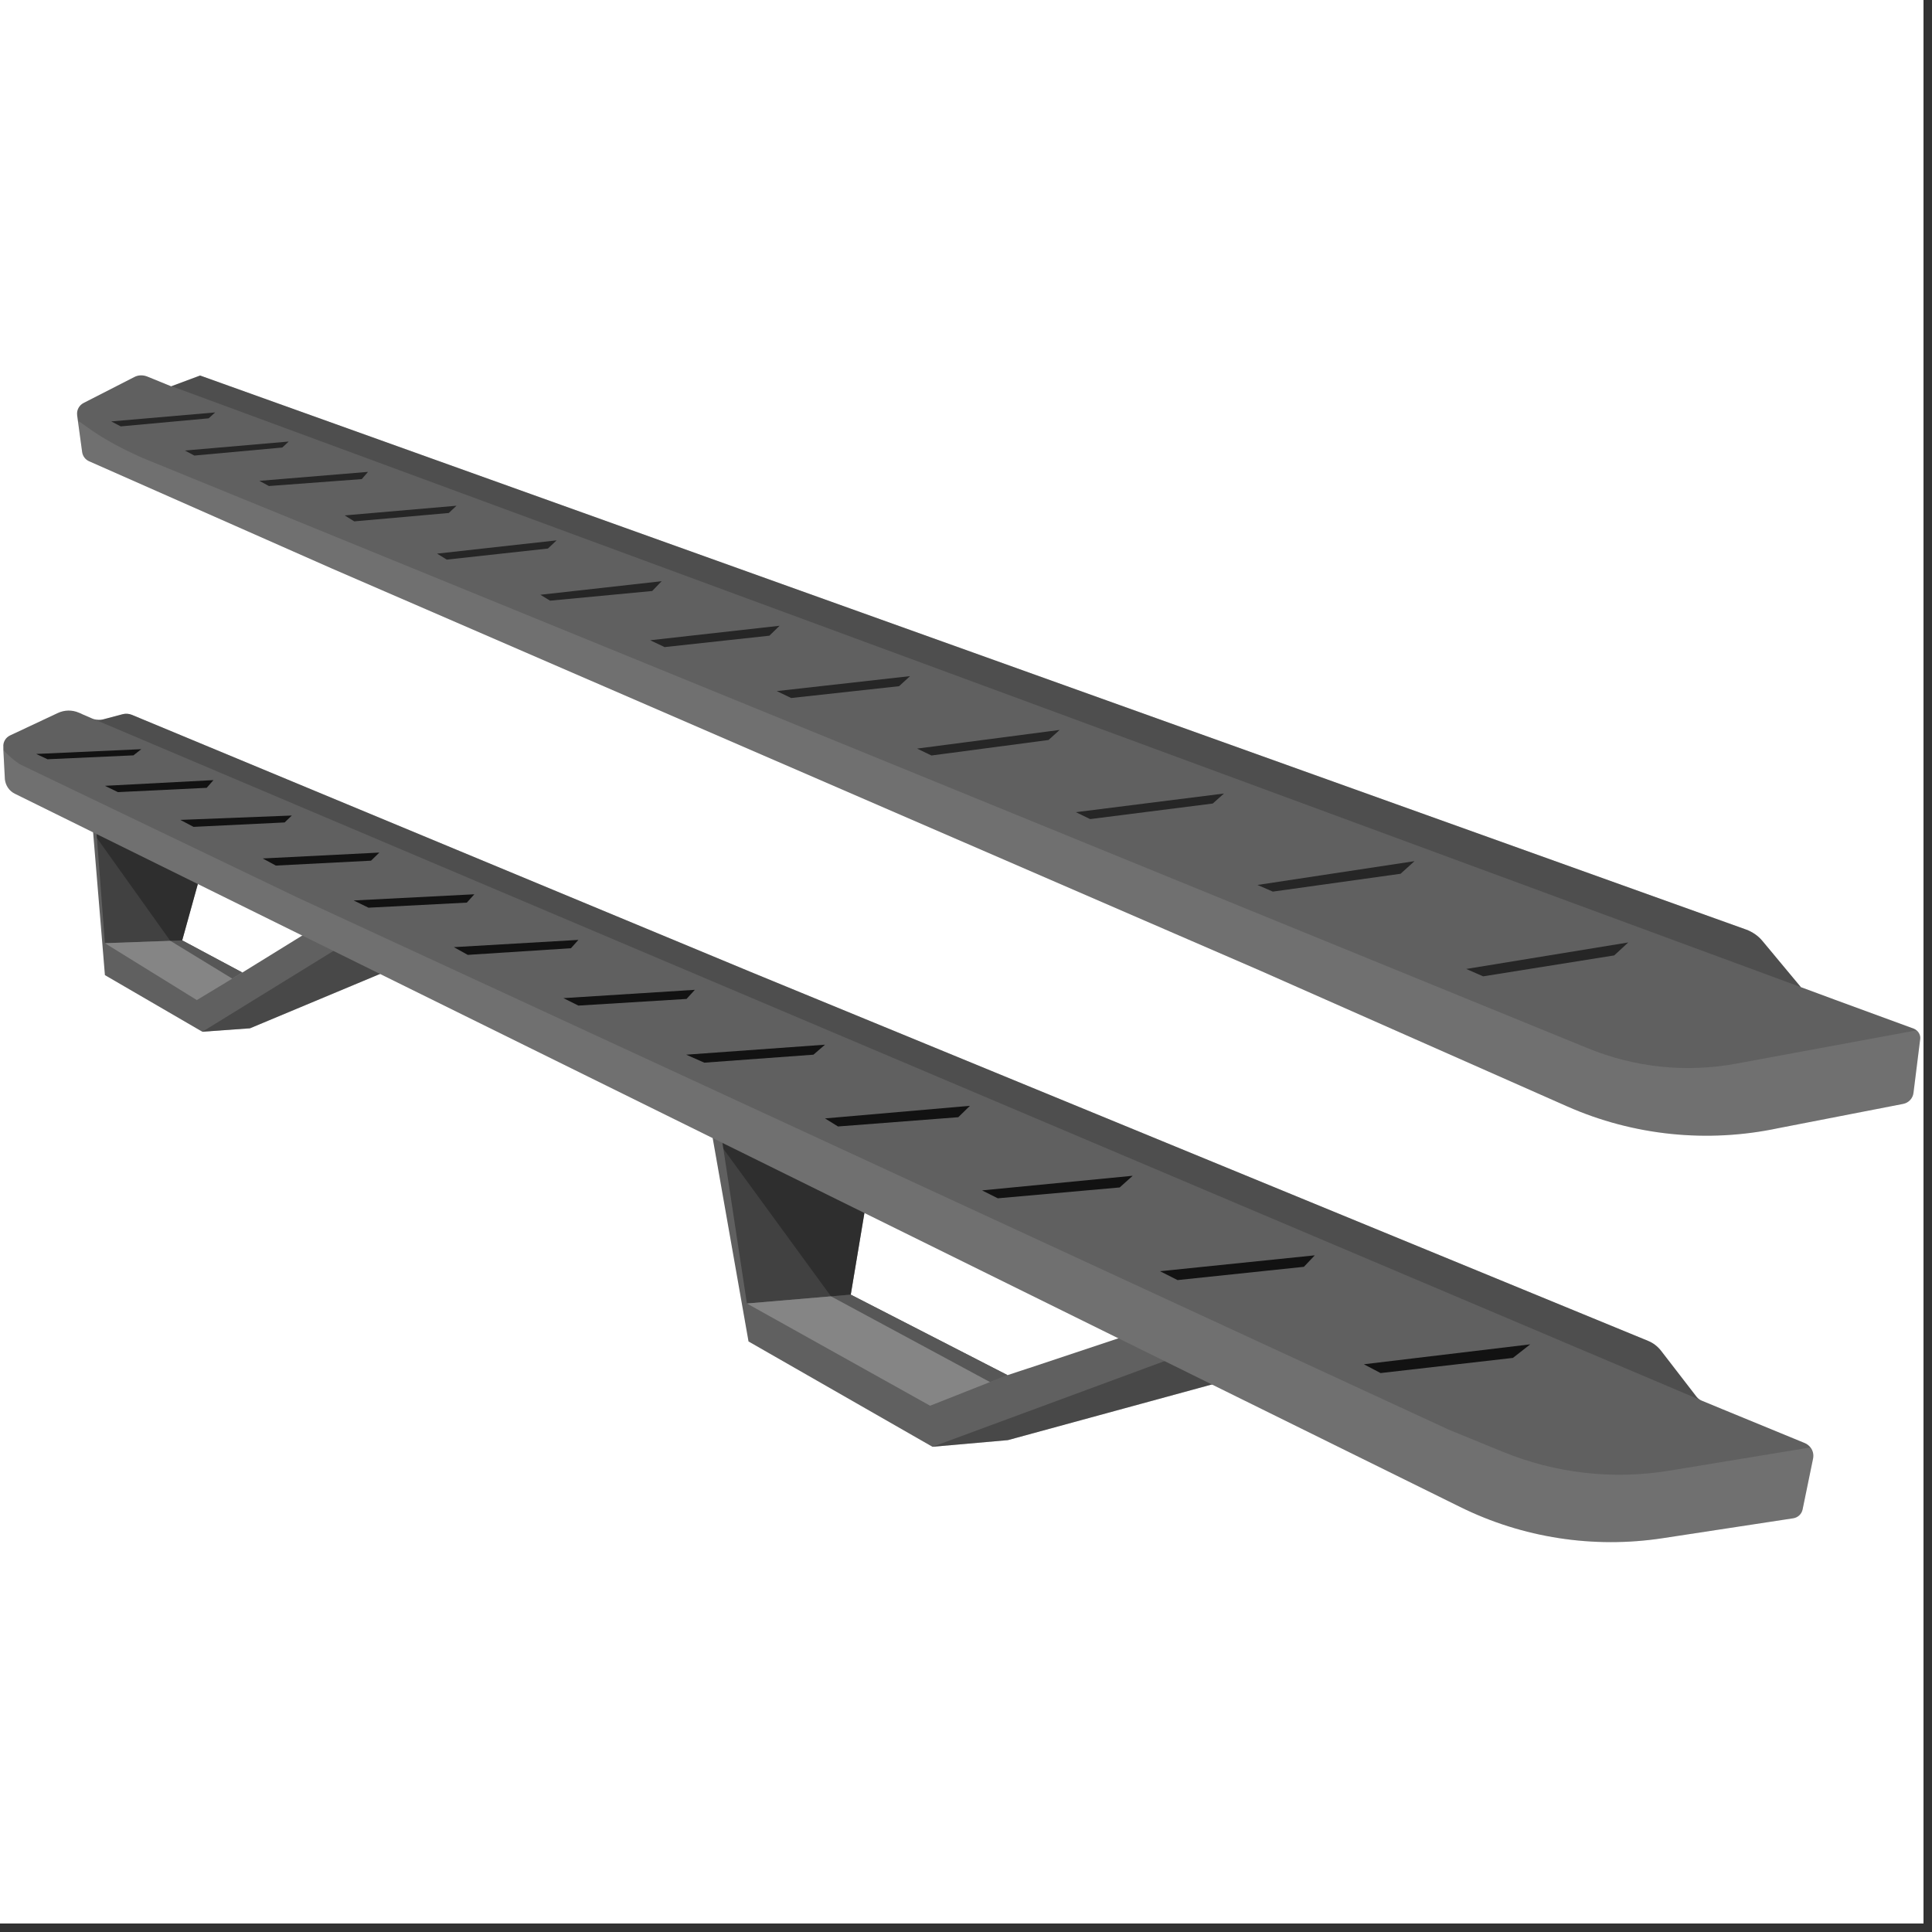 <svg xmlns="http://www.w3.org/2000/svg" xmlns:xlink="http://www.w3.org/1999/xlink" width="150" zoomAndPan="magnify" viewBox="0 0 112.5 112.5" height="150" preserveAspectRatio="xMidYMid meet" version="1.0"><rect x="0" y="0" width="112.5" height="112.5" fill="#333333" stroke="none"/><defs><clipPath id="dd6ee3d31d"><path d="M 0 0 L 112.004 0 L 112.004 112.004 L 0 112.004 Z M 0 0 " clip-rule="nonzero"/></clipPath><clipPath id="1b76393ecf"><path d="M 4 21.855 L 112 21.855 L 112 67 L 4 67 Z M 4 21.855 " clip-rule="nonzero"/></clipPath><clipPath id="47465464d3"><path d="M 9 21.855 L 105 21.855 L 105 58 L 9 58 Z M 9 21.855 " clip-rule="nonzero"/></clipPath><clipPath id="37c660908a"><path d="M 0 41 L 106 41 L 106 89.801 L 0 89.801 Z M 0 41 " clip-rule="nonzero"/></clipPath><clipPath id="abf77f69e1"><path d="M 0 43 L 106 43 L 106 89.801 L 0 89.801 Z M 0 43 " clip-rule="nonzero"/></clipPath></defs><g clip-path="url(#dd6ee3d31d)"><path fill="#ffffff" d="M 0 0 L 112.004 0 L 112.004 112.004 L 0 112.004 Z M 0 0 " fill-opacity="1" fill-rule="nonzero"/><path fill="#ffffff" d="M 0 0 L 112.004 0 L 112.004 112.004 L 0 112.004 Z M 0 0 " fill-opacity="1" fill-rule="nonzero"/></g><g clip-path="url(#1b76393ecf)"><path fill="#606060" d="M 111.812 60.512 L 111.422 63.637 C 111.383 63.961 111.137 64.219 110.816 64.281 L 103.543 65.695 C 99.414 66.57 95.113 66.129 91.258 64.426 L 73.324 56.496 L 19.293 33.09 L 5.18 26.855 C 4.969 26.758 4.82 26.562 4.785 26.332 L 4.492 24.184 C 4.492 24.184 4.492 24.172 4.492 24.164 C 4.457 23.879 4.605 23.602 4.867 23.465 L 7.816 21.957 C 8.047 21.832 8.32 21.828 8.566 21.922 L 9.762 22.41 L 9.965 22.492 L 9.98 22.492 C 9.98 22.492 11.652 21.867 11.652 21.867 L 101.668 54.125 C 102.043 54.262 102.383 54.492 102.637 54.805 L 104.863 57.48 C 104.863 57.48 106.871 58.223 106.871 58.223 L 111.438 59.898 C 111.496 59.922 111.551 59.953 111.602 59.996 C 111.75 60.117 111.84 60.316 111.812 60.512 Z M 111.812 60.512 " fill-opacity="1" fill-rule="nonzero"/></g><g clip-path="url(#47465464d3)"><path fill="#262626" d="M 104.863 57.48 L 9.98 22.484 L 11.652 21.867 L 101.668 54.125 C 102.043 54.262 102.383 54.492 102.637 54.805 Z M 104.863 57.48 " fill-opacity="0.3" fill-rule="nonzero"/></g><path fill="#ffffff" d="M 111.812 60.512 L 111.422 63.637 C 111.383 63.961 111.137 64.219 110.816 64.281 L 103.543 65.695 C 99.414 66.57 95.113 66.129 91.258 64.426 L 73.324 56.496 L 19.293 33.09 L 5.18 26.855 C 4.969 26.758 4.82 26.562 4.785 26.332 L 4.547 24.559 C 4.586 24.375 5.391 25.387 8.32 26.672 L 92.43 61.027 C 95.184 62.164 98.199 62.477 101.129 61.93 L 111.602 59.996 C 111.75 60.117 111.84 60.316 111.812 60.512 Z M 111.812 60.512 " fill-opacity="0.1" fill-rule="nonzero"/><path fill="#262626" d="M 6.477 24.539 L 7.031 24.828 L 12.152 24.359 L 12.527 24.016 Z M 6.477 24.539 " fill-opacity="1" fill-rule="nonzero"/><path fill="#262626" d="M 10.766 26.234 L 11.316 26.527 L 16.438 26.059 L 16.812 25.711 Z M 10.766 26.234 " fill-opacity="1" fill-rule="nonzero"/><path fill="#262626" d="M 15.105 28 L 15.66 28.301 L 21.066 27.898 L 21.43 27.477 Z M 15.105 28 " fill-opacity="1" fill-rule="nonzero"/><path fill="#262626" d="M 20.07 30.012 L 20.629 30.359 L 26.133 29.871 L 26.582 29.449 Z M 20.07 30.012 " fill-opacity="1" fill-rule="nonzero"/><path fill="#262626" d="M 25.449 32.238 L 26.016 32.586 L 31.906 31.941 L 32.41 31.465 Z M 25.449 32.238 " fill-opacity="1" fill-rule="nonzero"/><path fill="#262626" d="M 31.465 34.633 L 32.031 34.977 L 37.977 34.414 L 38.527 33.844 Z M 31.465 34.633 " fill-opacity="1" fill-rule="nonzero"/><path fill="#262626" d="M 37.859 37.281 L 38.699 37.68 L 44.801 37.016 L 45.395 36.438 Z M 37.859 37.281 " fill-opacity="1" fill-rule="nonzero"/><path fill="#262626" d="M 45.23 40.242 L 46.07 40.645 L 52.352 39.957 L 52.992 39.371 Z M 45.23 40.242 " fill-opacity="1" fill-rule="nonzero"/><path fill="#262626" d="M 53.402 43.59 L 54.238 43.992 L 61.055 43.09 L 61.703 42.504 Z M 53.402 43.59 " fill-opacity="1" fill-rule="nonzero"/><path fill="#262626" d="M 62.648 47.293 L 63.48 47.695 L 70.621 46.789 L 71.27 46.207 Z M 62.648 47.293 " fill-opacity="1" fill-rule="nonzero"/><path fill="#262626" d="M 73.223 51.531 L 74.117 51.918 L 81.555 50.879 L 82.367 50.145 Z M 73.223 51.531 " fill-opacity="1" fill-rule="nonzero"/><path fill="#262626" d="M 85.379 56.422 L 86.363 56.852 L 93.996 55.633 L 94.812 54.879 Z M 85.379 56.422 " fill-opacity="1" fill-rule="nonzero"/><path fill="#606060" d="M 72.301 80.145 L 58.688 83.859 L 54.297 84.246 L 43.586 78.113 L 41.41 65.762 L 50.586 69.117 L 50.488 69.711 L 50.422 70.102 L 49.539 75.387 L 58.668 80.074 L 59.875 79.676 L 59.883 79.676 L 66.277 77.547 L 69.125 78.77 Z M 72.301 80.145 " fill-opacity="1" fill-rule="nonzero"/><path fill="#121212" d="M 50.488 69.711 L 49.539 75.387 L 43.492 75.902 L 42.023 66.238 Z M 50.488 69.711 " fill-opacity="0.4" fill-rule="nonzero"/><path fill="#858585" d="M 58.668 80.074 L 54.16 81.855 L 43.492 75.902 L 49.539 75.387 Z M 58.668 80.074 " fill-opacity="1" fill-rule="nonzero"/><path fill="#121212" d="M 72.301 80.145 L 58.688 83.859 L 54.297 84.246 L 69.125 78.77 Z M 72.301 80.145 " fill-opacity="0.3" fill-rule="nonzero"/><path fill="#121212" d="M 57.648 80.477 L 48.387 75.484 L 42.125 66.902 L 42.039 66.359 L 50.422 70.102 L 49.539 75.387 L 58.668 80.074 Z M 57.648 80.477 " fill-opacity="0.4" fill-rule="nonzero"/><path fill="#606060" d="M 22.648 56.496 L 14.555 59.879 L 11.781 60.078 L 6.109 56.781 L 5.957 54.93 L 5.398 48.176 L 5.875 48.387 L 11.664 50.953 L 10.609 54.758 L 14.102 56.625 L 14.109 56.633 L 15.012 56.074 L 15.02 56.07 L 17.965 54.25 L 19.805 55.133 Z M 22.648 56.496 " fill-opacity="1" fill-rule="nonzero"/><path fill="#121212" d="M 11.664 50.953 L 10.609 54.758 L 6.109 54.922 L 5.605 48.27 Z M 11.664 50.953 " fill-opacity="0.4" fill-rule="nonzero"/><path fill="#858585" d="M 14.109 56.633 L 11.461 58.234 L 6.109 54.922 L 10.609 54.758 L 14.027 56.586 " fill-opacity="1" fill-rule="nonzero"/><path fill="#121212" d="M 22.648 56.496 L 14.555 59.879 L 11.781 60.078 L 19.805 55.133 Z M 22.648 56.496 " fill-opacity="0.3" fill-rule="nonzero"/><path fill="#121212" d="M 14.102 56.625 L 13.523 56.984 L 9.91 54.777 L 5.645 48.801 L 5.609 48.305 L 11.664 50.953 L 10.609 54.758 Z M 14.102 56.625 " fill-opacity="0.4" fill-rule="nonzero"/><g clip-path="url(#37c660908a)"><path fill="#606060" d="M 105.574 84.938 L 104.965 87.895 C 104.91 88.164 104.691 88.367 104.418 88.41 L 96.812 89.57 C 92.785 90.184 88.668 89.551 85.023 87.75 L 0.867 46.219 C 0.539 46.059 0.328 45.746 0.285 45.383 L 0.195 43.664 L 0.195 43.496 C 0.168 43.211 0.332 42.945 0.586 42.824 L 3.363 41.52 C 3.754 41.336 4.199 41.328 4.594 41.5 L 4.738 41.559 L 4.758 41.574 L 5.371 41.84 C 5.406 41.852 5.445 41.867 5.48 41.879 C 5.652 41.926 5.836 41.934 6.008 41.887 L 7.141 41.586 C 7.316 41.539 7.508 41.555 7.672 41.621 L 43.738 56.605 L 95.969 78.078 C 96.262 78.199 96.512 78.391 96.711 78.641 L 98.793 81.34 C 98.836 81.395 98.891 81.445 98.949 81.48 C 98.992 81.508 99.031 81.535 99.082 81.555 L 100.328 82.07 L 105.086 84.027 C 105.223 84.082 105.332 84.172 105.422 84.281 C 105.566 84.465 105.621 84.695 105.574 84.934 Z M 105.574 84.938 " fill-opacity="1" fill-rule="nonzero"/></g><g clip-path="url(#abf77f69e1)"><path fill="#ffffff" d="M 105.574 84.938 L 104.965 87.895 C 104.91 88.164 104.691 88.367 104.418 88.41 L 96.812 89.57 C 92.785 90.184 88.668 89.551 85.023 87.75 L 0.867 46.219 C 0.539 46.059 0.328 45.746 0.285 45.383 L 0.195 43.664 C 0.621 44.168 1.168 44.508 1.168 44.508 L 17.312 52.258 L 84.355 83.246 L 87.523 84.543 C 90.582 85.793 93.934 86.176 97.195 85.637 L 105.414 84.285 C 105.559 84.469 105.613 84.699 105.566 84.938 Z M 105.574 84.938 " fill-opacity="0.1" fill-rule="nonzero"/></g><path fill="#121212" d="M 2.109 43.902 L 2.766 44.211 L 7.77 43.984 L 8.227 43.625 Z M 2.109 43.902 " fill-opacity="1" fill-rule="nonzero"/><path fill="#121212" d="M 6.109 45.758 L 6.867 46.125 L 12.035 45.875 L 12.43 45.426 Z M 6.109 45.758 " fill-opacity="1" fill-rule="nonzero"/><path fill="#121212" d="M 10.5 47.742 L 11.27 48.148 L 16.574 47.891 L 16.992 47.488 Z M 10.5 47.742 " fill-opacity="1" fill-rule="nonzero"/><path fill="#121212" d="M 15.297 49.988 L 16.062 50.402 L 21.605 50.117 L 22.09 49.645 Z M 15.297 49.988 " fill-opacity="1" fill-rule="nonzero"/><path fill="#121212" d="M 20.594 52.434 L 21.457 52.855 L 27.184 52.559 L 27.621 52.074 Z M 20.594 52.434 " fill-opacity="1" fill-rule="nonzero"/><path fill="#121212" d="M 26.426 55.152 L 27.238 55.602 L 33.246 55.215 L 33.68 54.73 Z M 26.426 55.152 " fill-opacity="1" fill-rule="nonzero"/><path fill="#121212" d="M 32.809 58.121 L 33.68 58.555 L 39.977 58.168 L 40.461 57.637 Z M 32.809 58.121 " fill-opacity="1" fill-rule="nonzero"/><path fill="#121212" d="M 39.957 61.414 L 41.012 61.879 L 47.367 61.414 L 48.039 60.832 Z M 39.957 61.414 " fill-opacity="1" fill-rule="nonzero"/><path fill="#121212" d="M 48.039 65.125 L 48.797 65.594 L 55.801 65.055 L 56.48 64.391 Z M 48.039 65.125 " fill-opacity="1" fill-rule="nonzero"/><path fill="#121212" d="M 57.184 69.316 L 58.102 69.777 L 65.199 69.145 L 65.957 68.465 Z M 57.184 69.316 " fill-opacity="1" fill-rule="nonzero"/><path fill="#121212" d="M 67.547 74.023 L 68.57 74.539 L 75.926 73.766 L 76.559 73.098 Z M 67.547 74.023 " fill-opacity="1" fill-rule="nonzero"/><path fill="#121212" d="M 79.418 79.441 L 80.391 79.953 L 88.098 79.07 L 89.105 78.281 Z M 79.418 79.441 " fill-opacity="1" fill-rule="nonzero"/><path fill="#262626" d="M 98.949 81.496 L 5.488 41.887 C 5.66 41.934 5.844 41.941 6.012 41.895 L 7.148 41.594 C 7.324 41.547 7.516 41.559 7.68 41.629 L 43.742 56.613 L 95.973 78.086 C 96.27 78.207 96.52 78.398 96.719 78.648 L 98.801 81.344 C 98.84 81.398 98.895 81.453 98.957 81.488 Z M 98.949 81.496 " fill-opacity="0.3" fill-rule="nonzero"/></svg>